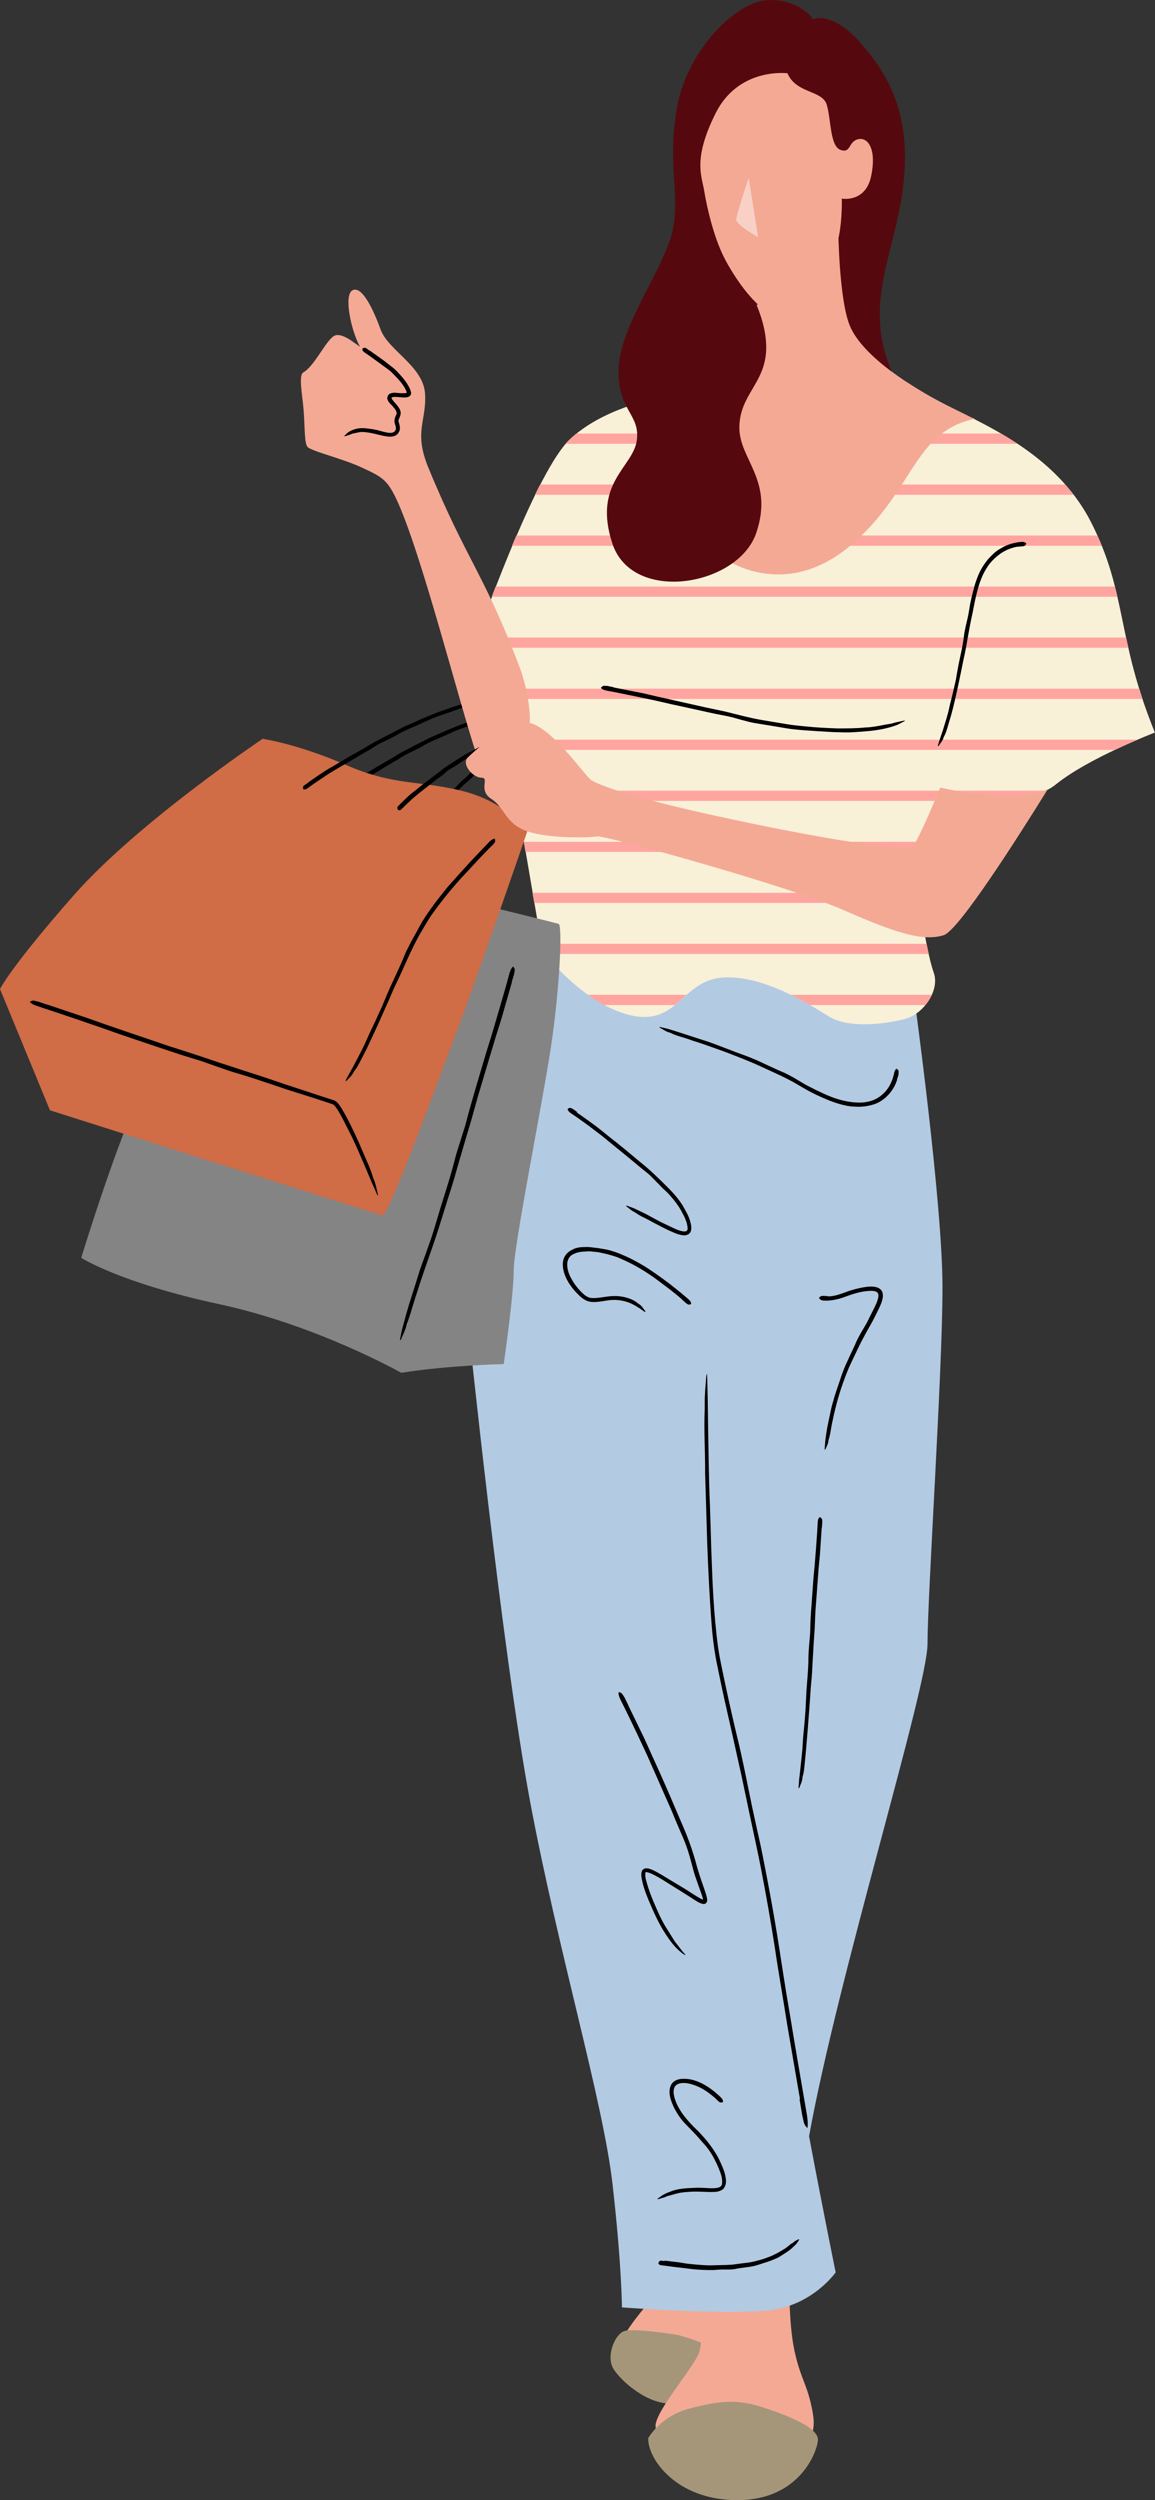 <?xml version="1.0" encoding="UTF-8"?>
<svg id="_レイヤー_2" data-name="レイヤー 2" xmlns="http://www.w3.org/2000/svg" viewBox="0 0 92.45 200">
  <rect x="0" y="0" width="92.45" height="200" fill="#333333" stroke="none"/>
  <defs>
    <style>
      .cls-1 {
        fill: #fff;
        opacity: .46;
      }

      .cls-1, .cls-2, .cls-3, .cls-4, .cls-5, .cls-6, .cls-7, .cls-8, .cls-9, .cls-10 {
        stroke-width: 0px;
      }

      .cls-2 {
        fill: #848484;
      }

      .cls-4 {
        fill: #b3cae3;
      }

      .cls-5 {
        fill: #a69679;
      }

      .cls-6 {
        fill: #f9f0d8;
      }

      .cls-7 {
        fill: #ffa5a0;
      }

      .cls-8 {
        fill: #f4a995;
      }

      .cls-9 {
        fill: #55090e;
      }

      .cls-10 {
        fill: #d06c46;
      }
    </style>
  </defs>
  <g id="Layout">
    <g>
      <path class="cls-3" d="M41.17,59.93c-.24.07-.49.2-.72.32-.12.07-.25.11-.36.18-.14.08-.27.15-.4.24-.25.16-.5.33-.74.51-.15.11-.28.24-.41.36-.15.12-.27.21-.4.32-.1.1-.21.19-.35.32-.18.18-.37.35-.57.51-.13.1-.25.23-.37.35-.21.21-.43.41-.64.62-.19.19-.38.38-.56.56-.01.01-.05.04-.06.05-.07.07-.12.11-.2.2-.08.09-.17.17-.29.22-.02,0-.03.02-.04.03-.08.08-.21.08-.32.11-.02,0-.05-.01-.07-.02,0-.02.01-.04.02-.05.05-.06.1-.13.16-.19.08-.08.13-.13.23-.22.2-.21.42-.39.6-.61.11-.13.24-.23.36-.35.13-.13.27-.25.4-.38.09-.1.3-.32.4-.42.11-.11.23-.2.35-.31.15-.13.3-.26.43-.42.07-.09.17-.16.26-.24.11-.09.24-.16.35-.26.11-.09.19-.2.3-.29.11-.09.22-.18.34-.26.22-.17.46-.33.69-.48.13-.08.28-.15.42-.23.17-.09.33-.18.5-.27.15-.08.31-.15.48-.21.1-.03.19-.06.29-.09.08-.02.17,0,.22.09,0,.01.01.02,0,.03-.03.06-.04.13-.05.17,0,.03-.05.04-.07.06h0s-.1.02-.15.03h0Z"/>
      <path class="cls-3" d="M27.18,63.28c.41-.31.83-.6,1.25-.88.21-.14.43-.26.64-.39.27-.17.5-.31.74-.45.47-.29.95-.56,1.42-.83.25-.15.6-.36.86-.52.29-.15.56-.29.84-.44.25-.13.49-.26.78-.4.41-.22.83-.42,1.26-.6.34-.15.57-.25.85-.37.5-.21,1-.42,1.52-.59.46-.17.92-.32,1.39-.45.04,0,.1-.03.14-.04.17-.05.32-.09.5-.14.22-.06.43-.1.66-.1.03,0,.06,0,.09-.01.21-.05.39,0,.58.02.03,0,.05.03.07.05-.03.01-.06.03-.09.04-.16.04-.32.09-.43.12-.19.04-.36.08-.55.12-.5.12-1,.26-1.49.42-.28.11-.57.2-.86.3-.31.11-.63.21-.94.34-.27.12-.68.31-.95.43-.27.12-.52.22-.76.33-.33.14-.66.31-.97.5-.18.11-.38.19-.56.29-.23.12-.47.22-.7.34-.22.12-.42.26-.63.39-.26.15-.44.25-.66.38-.43.26-.85.51-1.29.78-.2.12-.51.3-.72.43-.28.18-.57.36-.84.55-.25.18-.5.35-.75.52-.13.1-.25.19-.41.31-.11.09-.21.14-.33.12-.01,0-.03,0-.03-.01-.01-.06-.04-.13-.03-.2,0-.05.07-.1.11-.15h.02s.26-.2.26-.2h0Z"/>
      <path class="cls-8" d="M57.05,190.17s-2.03,1.28-3.9.68c-1.88-.6-4.13-2.33-3.3-3.83s2.63-3.45,2.63-3.45l5.4-.9-.83,7.5Z"/>
      <path class="cls-5" d="M54.28,186.79s-3.6-.6-4.35-.3c-.75.3-1.43,2.03-.83,3,.6.98,2.7,2.85,4.65,2.78,1.95-.07,4.13-2.25,4.43-3.3.3-1.05-3.9-2.18-3.9-2.18Z"/>
      <path class="cls-8" d="M56.53,183.57s-.3,3.45-.53,4.5c-.23,1.05-3.53,4.73-3.53,6s3.38,4.28,6.3,4.28,5.4-1.65,5.93-2.85c.53-1.2.55-1.75.18-3.33-.38-1.58-.85-2.08-1.3-4.18-.45-2.1-.41-5.59-.41-5.59l-6.64,1.16Z"/>
      <path class="cls-5" d="M51.88,195.05s.98-1.8,3.38-2.4c2.4-.6,3.68-.75,5.78-.08,2.1.68,4.5,1.65,4.43,2.63-.07.98-1.5,4.8-6.45,4.8s-7.2-3.38-7.13-4.95Z"/>
      <path class="cls-4" d="M75.44,102.98c0-6.75-2.25-23.11-2.25-23.11l-29.11-5.85-6.6,31.97s2.7,26.11,4.95,38.12c2.25,12.01,5.85,24.01,6.6,30.62.75,6.6.75,9.85.75,9.85,0,0,8.7.65,12.01.2s5.1-3,5.1-3c0,0-1.01-4.94-2.13-10.89,2.31-12.79,9.48-35.87,9.48-39.38,0-3.9,1.2-21.76,1.2-28.51Z"/>
      <path class="cls-6" d="M67.98,25.99c.85,2.15,4.05,4.45,7.25,6.15,3.2,1.7,9.2,3.95,12.11,9.65,2.9,5.7,2,9.2,5.1,16.81,0,0-5.3,2.03-7.9,4.13-2.6,2.1-9.1,1.38-9.1,1.38l-1.7,9s.5,3.3,1,4.7c.5,1.4-.8,3.3-2.3,3.7-1.5.4-4.5.8-6.1-.2-1.6-1-5.4-3.4-8.6-3.1-3.2.3-3.5,3.9-7.3,3-3.8-.9-7-5.1-7-5.1l-4.6-26.91s4.13-11.51,6.73-14.01c2.6-2.5,6.88-3.3,6.88-3.3l15.56-5.9Z"/>
      <g>
        <path class="cls-7" d="M81.84,59.17h-41.32l.14.82h48.58c.67-.32,1.3-.6,1.82-.82h-9.22Z"/>
        <path class="cls-7" d="M81.84,63.25h-40.62l.14.82h39.31c.4-.05.79-.12,1.17-.2.67-.14,1.3-.35,1.85-.62h-1.85Z"/>
        <path class="cls-7" d="M68.24,26.52h-1.64l-2.15.82h4.35c-.21-.27-.4-.55-.55-.82Z"/>
        <path class="cls-7" d="M74.16,75.5h-30.84l.11.61s.06.08.16.2h30.75c-.06-.27-.12-.54-.17-.82Z"/>
        <polygon class="cls-7" points="57.44 67.34 57.35 67.34 57.27 67.34 54.8 67.34 49.19 67.34 41.92 67.34 42.06 68.15 49.19 68.15 54.8 68.15 57.27 68.15 57.35 68.15 57.44 68.15 73.68 68.15 74.67 68.15 74.83 67.34 73.68 67.34 57.44 67.34"/>
        <path class="cls-7" d="M64.82,80.4h9.25c.21-.25.39-.53.52-.82h-11.3c.55.27,1.07.55,1.54.82Z"/>
        <path class="cls-7" d="M57.35,35.5h24.09c-.44-.29-.88-.56-1.32-.82h-33.98c-.2.16-.4.33-.59.52-.09.09-.19.19-.28.3h12.09Z"/>
        <path class="cls-7" d="M57.35,31.41h16.58c-.45-.26-.89-.54-1.32-.82h-16.77l-2.15.82h3.66Z"/>
        <path class="cls-7" d="M57.35,51.82h32.97c-.06-.28-.12-.55-.18-.82h-51.01l.14.82h18.08Z"/>
        <path class="cls-7" d="M54.8,43.66h33.39c-.11-.27-.22-.54-.35-.82h-46.51c-.12.27-.23.55-.35.82h13.81Z"/>
        <path class="cls-7" d="M57.35,55.91h34.1c-.09-.28-.17-.55-.26-.82h-51.36l.14.82h17.38Z"/>
        <path class="cls-7" d="M57.35,47.74h32.09c-.06-.27-.13-.54-.2-.82h-49.57c-.11.3-.22.57-.31.82h17.99Z"/>
        <path class="cls-7" d="M54.8,39.58h31.13c-.22-.28-.44-.56-.67-.82h-42.03c-.14.27-.27.54-.41.82h11.98Z"/>
        <path class="cls-7" d="M48.34,80.4h5.68c.32-.26.62-.54.94-.82h-7.92c.41.29.85.57,1.3.82Z"/>
        <polygon class="cls-7" points="57.35 72.23 57.44 72.23 73.9 72.23 74.06 71.42 57.44 71.42 57.35 71.42 57.27 71.42 42.62 71.42 42.76 72.23 57.27 72.23 57.35 72.23"/>
      </g>
      <path class="cls-9" d="M65.28,1.48s1.5-.45,3.6,1.95c2.1,2.4,4.15,5.6,3.4,11.56s-3.6,9.8-.3,16.01c0,0-4.1-1.4-5.6-3.75-1.5-2.35-4.75-14.96-4.75-17.61s1.9-8,3.65-8.15Z"/>
      <path class="cls-8" d="M52.43,31.89l5.6,12.81s4.8,3.5,10.21-1.2c4.94-4.3,4.86-8.93,9.78-10l-.27-.1c-.93-.47-1.78-.87-2.5-1.25-3.2-1.7-6.4-4-7.25-6.15-.85-2.15-.9-7.6-.9-7.6l-14.66,13.51Z"/>
      <path class="cls-9" d="M59.48,22.34s1.9,2.8,1.85,5.55c-.05,2.75-2.1,3.65-2.15,6.25-.05,2.6,2.8,4.25,1.35,8.5-1.45,4.25-9.9,5.7-11.51.85-1.6-4.85,1.65-6.1,1.95-8.25.3-2.15-1.6-2.4-1.45-5.85.15-3.45,3.8-8.15,4.35-11.11.55-2.95-.5-5.4.35-9.85C55.08,3.98,58.83.28,61.23.03c2.4-.25,3.7,1.3,3.7,1.3,0,0,.7,1.2.35,3.45s-5.8,17.56-5.8,17.56Z"/>
      <path class="cls-2" d="M39.52,72.61s4.9,1.2,5.2,1.3.1,5-.6,9.7c-.7,4.7-3,16.01-3,18.01s-.8,7.5-.8,7.5c0,0-4.5.1-8.2.7,0,0-6.7-3.8-14.61-5.5-7.9-1.7-11.01-3.7-11.01-3.7,0,0,3-9.8,4.9-13.41l28.11-14.61Z"/>
      <path class="cls-3" d="M40.98,78.55c-.28.98-.56,1.95-.84,2.93-.14.44-.3.97-.45,1.43-.17.57-.33,1.11-.5,1.66-.31,1.05-.63,2.11-.94,3.15-.17.62-.36,1.3-.54,1.93-.18.61-.36,1.2-.54,1.81-.16.55-.32,1.1-.49,1.68-.25.89-.51,1.78-.8,2.66-.19.62-.37,1.18-.55,1.77-.32,1.03-.67,2.06-1.03,3.08-.32.91-.63,1.82-.92,2.74-.03.08-.06.19-.09.27-.1.33-.2.65-.31.99-.12.43-.25.84-.41,1.24-.02.05-.04.12-.05.18-.1.41-.27.7-.41,1.05-.02.05-.06.07-.09.11,0-.06,0-.13.02-.19.05-.29.11-.58.19-.87.1-.37.2-.73.3-1.1.28-1,.62-1.97.92-2.97.17-.58.39-1.16.6-1.73.22-.63.45-1.25.65-1.89.19-.63.41-1.37.6-2,.17-.54.34-1.07.5-1.6.22-.7.42-1.4.6-2.1.1-.41.23-.82.36-1.22.15-.48.32-1.01.47-1.49.11-.43.27-1.01.39-1.45.15-.51.28-.98.42-1.46.29-.97.57-1.93.86-2.9.16-.51.34-1.09.5-1.61.19-.66.38-1.29.57-1.94.17-.59.34-1.17.51-1.76.09-.33.18-.64.27-.99.07-.27.16-.49.29-.61.01-.01.03-.04.04-.03.04.07.1.12.12.24.01.07-.03.24-.05.36,0,.03,0,.03-.01.04l-.18.6h0Z"/>
      <path class="cls-3" d="M81.44,43.73c-.57.1-1.11.34-1.56.71-.22.18-.43.37-.62.6-.21.26-.38.55-.54.85-.28.58-.46,1.21-.61,1.85-.09.39-.16.79-.24,1.18-.08.38-.16.74-.23,1.11-.06.34-.12.67-.19,1.04-.09.55-.19,1.1-.32,1.65-.08.36-.14.73-.22,1.09-.13.64-.27,1.28-.41,1.92-.13.57-.27,1.14-.43,1.7-.02.05-.04.12-.05.16-.06.2-.12.39-.18.61-.08.26-.16.51-.29.74-.02.03-.03.07-.04.11-.08.24-.24.4-.36.59-.02.03-.06.03-.08.05,0-.04,0-.08.02-.11.06-.19.11-.38.16-.51.07-.22.14-.42.22-.65.18-.6.38-1.19.51-1.8.07-.36.18-.71.26-1.07.09-.39.19-.78.27-1.17.06-.36.15-.87.22-1.24.07-.34.14-.66.21-.99.09-.43.17-.86.22-1.3.03-.25.09-.51.14-.76.07-.29.15-.64.21-.92.04-.22.11-.65.15-.89.06-.3.13-.6.21-.9.14-.59.33-1.2.62-1.76.16-.31.37-.6.59-.88.29-.31.58-.62.95-.83.33-.2.68-.36,1.05-.45.21-.05.42-.09.63-.11.17-.02.33.01.42.11,0,.01.02.03.02.03-.04.06-.07.12-.13.17-.04.03-.13.03-.2.05h-.02c-.12,0-.24.02-.35.03h0Z"/>
      <path class="cls-3" d="M49.11,54.99c.79.16,1.57.31,2.37.47.34.08.8.19,1.16.27.47.1.9.2,1.34.3.85.19,1.71.38,2.55.57.49.1,1.06.22,1.55.33.49.12.97.24,1.45.36.45.11.9.21,1.35.29.75.13,1.38.23,2.16.36.48.08.96.12,1.45.17.85.09,1.7.13,2.55.16.76,0,1.52,0,2.27-.08.07,0,.16,0,.22-.01.27-.02.54-.07.8-.11.34-.07.67-.13,1-.18.05,0,.09-.02.14-.04.32-.09.57-.13.86-.2.04-.01.08,0,.12,0-.04.03-.08.06-.13.08-.21.11-.42.24-.65.31-.29.11-.59.18-.88.25-.81.18-1.64.23-2.46.28-.48.04-.97.01-1.46,0-.53-.02-1.06-.06-1.59-.09-.55-.04-1.11-.07-1.66-.13-.44-.04-.88-.13-1.32-.2-.51-.08-.92-.15-1.72-.28-.33-.05-.67-.13-.99-.22-.41-.1-.79-.23-1.19-.32-.39-.09-.78-.15-1.16-.23-.42-.09-.79-.17-1.18-.26-.78-.17-1.55-.34-2.34-.51-.4-.09-.89-.21-1.31-.3-.54-.11-1.05-.22-1.57-.33-.48-.1-.95-.19-1.42-.29-.26-.05-.51-.1-.8-.15-.22-.04-.4-.1-.5-.21-.01-.01-.03-.03-.02-.04.06-.05.1-.11.19-.14.06-.02.19,0,.29,0,.02,0,.02,0,.03,0l.49.1h0Z"/>
      <path class="cls-3" d="M64.03,167.89c-.34-1.95-.67-3.91-1.01-5.87-.15-.94-.31-1.94-.47-2.89-.18-1.11-.37-2.22-.53-3.34-.33-2.11-.7-4.22-1.11-6.33-.25-1.28-.53-2.55-.8-3.82-.25-1.2-.51-2.4-.76-3.6-.25-1.11-.49-2.22-.74-3.33-.4-1.76-.81-3.52-1.16-5.3-.26-1.17-.41-2.4-.5-3.59-.16-2.11-.26-4.22-.34-6.32l-.17-5.66c0-.18,0-.37,0-.56-.01-.68-.02-1.35-.04-2.03-.02-.87-.03-1.73.01-2.56,0-.11,0-.25,0-.37-.01-.83.07-1.47.12-2.19,0-.11.04-.17.06-.25,0,.12.02.28.02.37.01.59.03,1.17.04,1.74.01.74.02,1.48.03,2.23.04,2.02.05,4.04.14,6.06.04,1.23.08,2.38.11,3.57.05,1.3.09,2.6.17,3.9.08,1.36.2,2.72.38,4.05.16,1.06.41,2.13.63,3.2.3,1.39.61,2.78.95,4.17.19.79.37,1.62.54,2.43.2.99.41,2,.61,2.98.2.92.42,1.93.63,2.86.21.97.39,1.95.58,2.92.37,1.94.71,3.88,1.01,5.84.16,1.09.34,2.17.51,3.26.22,1.3.44,2.59.65,3.89.2,1.17.4,2.35.6,3.52.11.66.23,1.31.34,1.97.1.54.15.99.11,1.31,0,.03,0,.09-.02.08-.08-.1-.16-.16-.24-.34-.05-.12-.11-.45-.17-.68,0-.03,0-.05-.01-.07l-.2-1.21h0Z"/>
      <path class="cls-3" d="M46.17,88.99c.52.37,1.05.74,1.56,1.12.25.19.49.39.74.59.3.24.57.46.86.68.54.43,1.07.87,1.6,1.32.32.27.66.53.97.81.3.26.58.54.87.81.27.25.52.52.79.78.41.42.8.87,1.11,1.38.19.35.41.7.53,1.08.06.17.1.34.13.53,0,.17.04.46-.22.64-.26.15-.47.08-.65.05-.18-.04-.35-.1-.51-.17-.58-.24-1.11-.53-1.65-.81-.05-.03-.11-.06-.16-.09-.19-.1-.37-.2-.58-.3-.25-.12-.49-.25-.71-.41-.03-.02-.07-.04-.1-.06-.24-.11-.39-.28-.58-.41-.03-.02-.03-.06-.05-.09.04,0,.08.01.12.03.18.06.35.13.53.2.22.1.43.21.65.31.59.28,1.14.63,1.73.9.35.16.68.34,1.03.48.35.14.89.3.86-.11-.02-.39-.2-.82-.4-1.18-.14-.3-.34-.59-.54-.87-.28-.35-.56-.71-.91-1.01-.2-.17-.37-.38-.56-.56-.23-.23-.45-.47-.69-.69-.19-.15-.52-.43-.73-.59-.27-.23-.49-.41-.73-.61-.49-.4-.97-.79-1.47-1.2-.24-.2-.57-.46-.82-.67-.35-.27-.68-.51-1.01-.77-.31-.23-.62-.45-.93-.67-.17-.12-.33-.23-.53-.36-.15-.1-.25-.2-.28-.33,0-.01-.01-.03,0-.04.06-.03.12-.07.2-.08.05,0,.14.06.21.09.02.01.02.01.02.01l.32.23h0Z"/>
      <path class="cls-3" d="M54.6,103.95c-.5-.43-1.02-.84-1.55-1.23-.22-.16-.54-.41-.78-.58-.31-.21-.62-.42-.95-.61-.61-.38-1.25-.68-1.91-.96-.41-.14-.82-.26-1.24-.34-.2-.05-.39-.08-.59-.09-.2-.02-.4-.06-.6-.03-.37.01-.75.04-1.05.2-.53.21-.61.8-.46,1.34.09.36.29.71.5,1.03.2.28.41.54.66.77.25.24.5.39.81.39.57.02,1.21-.19,1.88-.16.06,0,.14.01.2.01.24.02.48.07.71.14.3.09.58.22.8.41.03.03.07.05.1.07.25.15.36.37.51.56.02.03.02.07.02.1-.04-.02-.07-.04-.11-.06-.16-.11-.31-.23-.47-.32-.2-.14-.42-.25-.64-.35-.61-.25-1.28-.32-1.95-.19-.39.06-.79.14-1.22.09-.49-.07-.84-.43-1.14-.74-.32-.34-.6-.72-.81-1.15-.16-.34-.27-.72-.27-1.12,0-.26.07-.54.25-.76.07-.12.2-.19.29-.28.11-.07.23-.12.35-.19.28-.11.58-.15.87-.14.36-.03.7.05,1.05.08.33.06.67.1.99.19.32.1.65.2.96.35.63.25,1.21.58,1.79.92.32.2.62.41.93.62.36.25.72.52,1.08.79.32.25.63.5.94.75.17.14.33.28.52.44.14.12.24.24.25.38,0,.01,0,.04,0,.04-.07.02-.13.05-.21.04-.05,0-.14-.08-.21-.12-.02-.01-.01-.01-.02-.02l-.3-.27h0Z"/>
      <path class="cls-3" d="M65.77,122.24c-.05.71-.09,1.4-.14,2.12-.03.3-.07.72-.1,1.04-.03.42-.06.81-.09,1.2-.06.77-.11,1.54-.17,2.29-.02.43-.04.95-.06,1.39-.03.45-.06.87-.09,1.31-.02.4-.04.79-.07,1.22-.03.65-.06,1.29-.13,1.93-.04.43-.06.86-.09,1.28l-.17,2.25-.17,2.01c0,.06-.02.14-.02.2-.02.24-.05.47-.07.72-.03.31-.06.61-.15.9-.01.04-.02.09-.02.13-.03.3-.15.51-.24.76-.01.04-.05.05-.07.08,0-.04,0-.09,0-.13.02-.22.04-.45.05-.62.03-.27.06-.52.09-.79.07-.72.17-1.43.2-2.15.02-.42.07-.85.11-1.27.04-.46.08-.91.11-1.39.02-.44.05-1.01.07-1.46.03-.4.06-.78.09-1.16.04-.51.07-1.01.07-1.52,0-.29.03-.59.05-.89.03-.34.06-.74.09-1.08,0-.28.02-.75.03-1.05.02-.39.04-.71.07-1.06.05-.7.1-1.39.15-2.11.03-.35.07-.81.11-1.17.04-.49.07-.94.11-1.4.03-.43.06-.85.09-1.27.01-.23.03-.45.04-.71,0-.19.04-.36.14-.46.01-.01.02-.03.03-.02.06.04.12.07.17.15.03.05.02.17.03.25,0,.02,0,.02,0,.03l-.04.44h0Z"/>
      <path class="cls-3" d="M66.29,103.71c.58-.02,1.1-.23,1.69-.45.29-.09.58-.17.88-.23.35-.07.7-.14,1.08-.1.18.02.38.07.53.21.18.14.2.38.2.56-.03.37-.18.68-.32.98-.18.36-.35.72-.54,1.07-.19.34-.37.65-.55.98-.16.31-.33.61-.48.92-.25.53-.44.93-.71,1.49-.16.33-.28.67-.42,1.01-.22.6-.43,1.21-.6,1.82-.15.55-.29,1.1-.4,1.66-.01.05-.03.12-.04.16-.04.2-.07.39-.11.61-.04.26-.09.51-.17.76-.01.03-.02.07-.02.11-.03.25-.14.43-.23.64-.01.03-.05.05-.07.07,0-.04,0-.08,0-.11.02-.19.03-.39.04-.53.03-.23.05-.45.09-.68.09-.62.24-1.22.36-1.83.07-.36.19-.71.28-1.06.13-.38.24-.76.38-1.14.13-.4.26-.8.42-1.18.12-.31.28-.61.41-.92.19-.4.38-.79.55-1.19.1-.23.23-.46.35-.68.15-.25.33-.56.47-.8.14-.26.26-.54.4-.8.14-.27.27-.53.39-.8.1-.25.2-.54.15-.74-.04-.17-.25-.26-.53-.26-.3,0-.63.04-.95.11-.38.09-.76.21-1.13.35-.34.13-.71.24-1.09.29-.21.03-.43.04-.64.03-.18,0-.33-.07-.39-.19,0-.01-.02-.03-.01-.04.06-.04.09-.1.16-.13.04-.02.13,0,.2-.02h.02c.11.02.23.02.34.02h0Z"/>
      <path class="cls-3" d="M50.26,136.36c.45.92.89,1.84,1.34,2.76.19.43.42.94.62,1.38.25.54.48,1.06.72,1.59.45,1.01.89,2.03,1.32,3.05.26.62.54,1.23.78,1.86.23.59.43,1.2.61,1.82.15.57.32,1.13.51,1.68.08.22.15.44.23.66l.11.34c.03.12.07.21.1.42.04.21-.08.4-.28.39-.2-.01-.39-.13-.47-.17-.21-.12-.41-.25-.6-.38-.55-.35-1.05-.66-1.58-.99-.46-.29-.92-.59-1.39-.82-.21-.11-.53-.22-.59-.18-.05-.03-.06.32,0,.54.22.91.61,1.82,1,2.69.04.08.08.18.12.26.15.31.31.62.49.91.17.27.26.42.69,1.1.03.05.07.1.11.15.27.32.44.61.7.87.04.04.05.08.08.12-.06-.03-.12-.06-.18-.09-.25-.18-.48-.39-.68-.61-.26-.29-.49-.61-.7-.93-.59-.88-1.01-1.84-1.42-2.81-.23-.57-.45-1.15-.55-1.78-.02-.17-.05-.36.06-.57.16-.23.44-.17.59-.12.34.11.63.29.93.46.57.35,1.23.74,1.81,1.09.47.29.96.63,1.41.87.05.02.06.03.1.03.03-.01.02-.05.01-.08-.02-.09-.09-.32-.15-.47-.11-.31-.23-.63-.37-1.04-.15-.4-.26-.82-.37-1.24-.13-.5-.27-1-.45-1.49-.17-.47-.38-.93-.58-1.39-.21-.49-.4-.94-.59-1.41-.41-.93-.82-1.85-1.23-2.79-.22-.49-.47-1.05-.69-1.56-.29-.63-.58-1.23-.86-1.84-.27-.56-.53-1.11-.8-1.66-.15-.31-.3-.6-.46-.92-.13-.25-.21-.47-.2-.65,0-.02,0-.05.01-.05.08.02.16.03.24.1.06.05.14.2.21.3.01.02.01.02.02.03l.28.57h0Z"/>
      <path class="cls-3" d="M57.16,167.77c-.46-.4-.97-.75-1.53-.95-.27-.1-.56-.18-.84-.19-.33-.02-.66.07-.79.32-.13.24-.09.58,0,.89.09.31.23.62.4.9.21.35.46.67.73.97.25.29.52.55.81.83.25.27.5.54.73.83.36.46.69.95.94,1.48.16.35.33.71.43,1.11.06.34.18.74-.15,1.15-.4.3-.77.22-1.11.24-.61-.02-1.2-.06-1.78,0-.05,0-.12,0-.17.01-.21.02-.41.05-.61.1-.26.06-.5.15-.75.2-.03,0-.07.03-.1.04-.23.11-.44.14-.66.22-.03.01-.07,0-.1,0,.03-.03.05-.06.09-.08.15-.11.3-.23.47-.31.21-.12.45-.19.67-.28.63-.21,1.29-.21,1.94-.24.38-.01.76.03,1.13.04.39,0,.87,0,.89-.4.04-.39-.11-.8-.27-1.19-.13-.31-.28-.62-.44-.92-.22-.39-.48-.76-.78-1.08-.27-.31-.36-.41-.51-.58-.21-.23-.43-.46-.67-.7-.22-.23-.45-.45-.64-.71-.2-.26-.36-.54-.52-.83-.14-.3-.27-.6-.34-.93-.06-.33-.08-.73.18-1.07.32-.36.78-.36,1.13-.34.45.03.87.18,1.26.37.35.18.67.4.97.64.17.14.33.28.49.43.13.12.22.25.21.38,0,.01,0,.04,0,.04-.07.01-.13.04-.21.03-.05,0-.12-.08-.18-.12-.01-.01-.01-.01-.02-.02-.09-.09-.18-.18-.27-.26h0Z"/>
      <path class="cls-3" d="M53.21,180.84c.38.05.75.09,1.14.14.13.02.4.06.56.09.22.03.43.05.65.07.41.04.83.07,1.24.08.25,0,.5-.02.75-.02.24-.01.47,0,.71-.02.22-.01.44-.02.66-.06.4-.05.59-.08,1.03-.13.23-.04.45-.08.67-.15.39-.09.77-.23,1.14-.38.32-.15.64-.31.93-.5.02-.01.07-.04.09-.05.1-.07.21-.14.3-.22.12-.1.24-.21.39-.28.02-.01.04-.03.05-.04.1-.12.25-.15.37-.23.02-.01.05,0,.08-.01,0,.03-.01.05-.03.08-.06.1-.12.2-.2.29-.1.11-.21.21-.32.31-.29.28-.65.47-.98.69-.2.13-.42.21-.64.3-.24.1-.49.17-.73.25-.26.08-.51.18-.77.23-.21.05-.42.07-.64.1-.28.04-.56.07-.83.13-.16.04-.32.03-.49.04-.17,0-.43,0-.6,0-.11,0-.43.03-.57.04-.19,0-.39,0-.58,0-.39-.01-.77-.03-1.16-.07-.21-.02-.43-.06-.64-.08-.28-.03-.52-.06-.77-.09-.24-.03-.46-.06-.69-.09-.12-.02-.22-.03-.39-.05-.11-.01-.19-.05-.24-.15,0-.01-.01-.03,0-.03.03-.06.06-.12.1-.16.03-.03.09-.02.14-.03h.01s.23.04.23.04h0Z"/>
      <path class="cls-8" d="M63.03,5.86s-3.9-.5-5.75,3.2c-1.85,3.7-1.1,5.03-.9,6.28.2,1.25.75,3.6,1.55,5.2.8,1.6,2.86,4.73,4.4,4.6,1.8-.15,3.98-3.66,4.55-5.25.58-1.6.5-4,.5-4,0,0,1.9.35,2.35-1.8s-.25-3.15-1.05-2.95-.55,1.15-1.4.85-.75-2.4-1.1-3.6c-.35-1.2-2.45-.88-3.15-2.53Z"/>
      <path class="cls-1" d="M59.93,14.23s-1,2.95-1,3.35,1.75,1.4,1.75,1.4l-.75-4.75Z"/>
      <path class="cls-10" d="M21.01,59.11s-10,6.7-15.11,12.51c-5.1,5.8-5.9,7.5-5.9,7.5l4,9.7s26.11,8.3,26.61,8.4,4.2-10.1,5.8-14.31c1.6-4.2,5.8-16.41,5.8-16.41,0,0-1.6-2.3-5.1-3.2s-5.5-.4-9.4-2.1c-3.9-1.7-6.7-2.1-6.7-2.1Z"/>
      <path class="cls-3" d="M3.72,80.34c1.04.35,2.08.7,3.13,1.05.48.17,1.04.37,1.53.54.61.21,1.19.41,1.78.61,1.13.38,2.26.77,3.38,1.15.67.21,1.39.44,2.06.66.65.22,1.29.43,1.94.65.6.19,1.19.39,1.8.59.96.3,1.91.61,2.86.94.63.22,1.27.42,1.9.63l1.67.55.83.27c.09.03.1.02.25.1.1.07.16.13.21.19.11.13.19.25.27.38.56.92.99,1.87,1.43,2.83.04.09.08.2.12.29.15.35.3.68.45,1.04.2.44.38.88.51,1.33.02.06.05.13.07.19.18.42.23.79.33,1.18.01.06,0,.1,0,.15-.03-.06-.07-.12-.09-.18-.13-.31-.27-.61-.39-.88-.16-.38-.32-.75-.48-1.14-.45-1.03-.87-2.07-1.39-3.06-.3-.58-.58-1.19-.94-1.73-.1-.14-.21-.3-.31-.33l-.51-.17c-.34-.11-.68-.23-1.03-.34-.69-.22-1.47-.46-2.16-.68-.58-.2-1.15-.39-1.72-.58-.75-.25-1.5-.5-2.26-.72-.44-.12-.88-.28-1.31-.43-.52-.18-1.08-.38-1.6-.56-.47-.14-1.07-.33-1.56-.48-.54-.18-1.05-.35-1.57-.52-1.04-.35-2.07-.7-3.11-1.05-.55-.19-1.17-.41-1.73-.61-.7-.24-1.39-.47-2.07-.71-.63-.21-1.25-.42-1.88-.63-.35-.11-.69-.23-1.06-.35-.29-.09-.52-.19-.65-.33-.01-.01-.04-.04-.03-.04.08-.04.14-.09.26-.1.08,0,.25.05.38.08.03,0,.03,0,.04.01l.65.22h0Z"/>
      <path class="cls-3" d="M39.13,67.89c-.52.53-1.03,1.07-1.53,1.62-.22.23-.52.55-.75.8-.28.31-.55.64-.83.96-.51.62-1,1.25-1.47,1.91-.27.4-.52.82-.76,1.24-.24.39-.45.79-.66,1.21-.19.38-.37.77-.55,1.16-.28.62-.55,1.24-.85,1.85-.2.4-.37.82-.55,1.24l-.97,2.17c-.3.65-.59,1.29-.9,1.93-.03.06-.07.13-.1.19-.12.23-.23.45-.35.68-.15.29-.3.58-.5.83-.03.03-.05.08-.07.12-.15.28-.36.44-.54.64-.03.03-.07.03-.1.05.02-.04.03-.09.05-.13.11-.21.22-.41.31-.57.13-.25.28-.48.4-.73.35-.67.71-1.34,1.01-2.04.17-.41.38-.81.57-1.22.2-.44.4-.88.61-1.34.18-.43.41-.98.6-1.42.18-.38.35-.75.52-1.12.22-.49.45-.97.65-1.47.11-.29.26-.57.4-.85.17-.34.37-.67.55-1.01.18-.32.35-.66.54-.97.2-.32.41-.63.63-.93.43-.61.9-1.19,1.37-1.77.25-.28.57-.64.83-.93.35-.38.67-.74,1-1.1.31-.33.62-.65.93-.98.17-.18.34-.35.52-.54.14-.15.28-.25.43-.27.02,0,.04,0,.04,0,.01.07.04.14.02.23-.01.06-.1.14-.15.22-.02.02-.01.01-.02.02l-.33.32h0Z"/>
      <path class="cls-3" d="M24.67,62.59c.44-.31.89-.62,1.34-.91.22-.15.46-.27.69-.41.29-.17.53-.32.79-.47.5-.3,1.01-.58,1.52-.87.27-.16.64-.38.92-.54.31-.16.59-.31.89-.47.27-.14.53-.27.83-.43.44-.23.88-.46,1.34-.64.31-.12.59-.28.9-.4.53-.22,1.06-.45,1.61-.63.48-.18.97-.35,1.47-.49.04-.01.11-.03.15-.04.18-.05.34-.1.53-.16.23-.06.46-.11.69-.11.03,0,.07,0,.1-.02.22-.05.41,0,.61.01.03,0,.05.03.08.05-.03.01-.06.03-.09.04-.17.05-.34.09-.45.13-.2.05-.38.09-.59.13-.53.14-1.06.28-1.58.46-.3.12-.61.22-.91.32-.34.11-.67.23-.99.37-.34.15-.68.3-1.01.46-.28.12-.55.24-.81.35-.35.16-.7.33-1.03.53-.19.11-.4.21-.6.31-.25.12-.5.23-.74.36-.23.12-.45.28-.68.42-.27.15-.47.27-.7.4-.46.27-.91.53-1.38.81-.22.13-.54.31-.77.45-.31.18-.61.37-.9.57-.27.18-.54.36-.8.54-.14.1-.27.2-.44.32-.12.09-.23.14-.35.12-.01,0-.03,0-.03-.01-.01-.07-.04-.13-.02-.2.01-.05.08-.1.13-.15h.02s.28-.2.28-.2h0Z"/>
      <path class="cls-8" d="M41.8,53.93c-3.01-8.08-4.36-8.86-7.53-16.56-1.17-2.86-.1-3.73-.25-5.9-.15-2.18-2.95-3.45-3.55-5.1-.6-1.65-1.5-3.53-2.25-3.15-.73.36-.12,3.25.6,4.52-.33-.23-.56-.39-.56-.39-.49-.36-1.16-.72-1.55-.46-.68.45-1.53,2.38-2.43,2.9-.41.24-.06,1.86.03,3.12.11,1.51.04,2.7.37,2.9.6.38,2.8.9,4.3,1.6,1.55.72,1.99.93,2.73,2.48,1.95,4.1,4.96,16.05,6.45,20.53.78,2.33,3.13.98,3.95-1.05.83-2.03-.33-5.45-.33-5.45Z"/>
      <path class="cls-3" d="M29.58,28.03c.38.27.76.54,1.15.82.14.11.39.3.55.43.22.15.43.36.61.55.35.38.69.77.92,1.27.04.1.06.16.09.29.04.18-.1.35-.29.38-.14.03-.25.03-.37.02-.29-.01-.6-.07-.82-.02-.09.04-.08.03-.07.1.03.08.11.18.2.28.14.16.29.32.42.54.06.1.12.26.1.41-.02.15-.07.26-.11.35-.06.14-.09.21-.05.3.04.14.09.28.1.46,0,.07,0,.17-.04.27-.04.07-.08.14-.12.21-.06.06-.13.12-.21.16-.08.03-.16.06-.24.07-.31.04-.56-.03-.82-.08-.44-.1-.86-.22-1.28-.26-.03,0-.09-.01-.12-.02-.15,0-.3-.02-.44.02-.19.03-.35.08-.54.11-.02,0-.05.02-.07.03-.16.08-.32.11-.49.17-.03.01-.06,0-.09,0,.02-.02.03-.05.06-.07.11-.09.2-.21.33-.28.16-.1.33-.16.51-.22.49-.14.99-.04,1.47.03.28.04.55.14.82.2.28.07.62.14.81-.01.05-.03.09-.09.11-.15.04-.06.04-.09.03-.17-.02-.14-.07-.28-.11-.44-.05-.4.2-.59.17-.77-.04-.23-.3-.5-.54-.74-.07-.08-.14-.16-.19-.31-.07-.15.04-.4.19-.47.35-.14.57-.04.82-.04.11,0,.23.01.34,0,.1,0,.23-.03.19-.03h0c-.01-.07-.08-.25-.15-.37-.21-.37-.52-.72-.84-1.04-.18-.19-.34-.35-.56-.5-.27-.2-.51-.37-.75-.55-.23-.17-.46-.33-.68-.49-.13-.09-.23-.16-.39-.27-.11-.07-.18-.15-.19-.27,0-.01,0-.03,0-.03.06-.03.11-.08.17-.09.04,0,.11.03.16.06h.01s.23.18.23.18h0Z"/>
      <path class="cls-3" d="M32.04,64.31c.29-.27.56-.56.86-.81.11-.08.33-.26.46-.36.18-.14.34-.29.52-.42.34-.25.67-.52,1.02-.77.17-.13.44-.34.61-.48.19-.15.41-.27.61-.4.19-.12.37-.26.57-.37.31-.19.6-.4.93-.54.22-.1.42-.23.63-.34.38-.19.76-.37,1.15-.53.35-.14.7-.28,1.06-.4.03,0,.08-.02.11-.03.13-.04.24-.07.39-.12.17-.06.33-.09.51-.08.02,0,.05,0,.07-.01.16-.04.31.03.46.06.02,0,.04.04.06.05-.02.01-.04.02-.07.03-.12.03-.25.07-.33.09-.15.04-.26.06-.42.1-.38.12-.77.2-1.13.37-.21.1-.44.16-.65.26-.24.1-.48.19-.7.31-.24.12-.47.25-.7.39-.21.11-.39.2-.57.29-.24.14-.48.28-.7.45-.13.1-.27.18-.41.27-.17.11-.35.2-.51.31-.16.11-.29.25-.44.37-.15.12-.31.23-.47.34-.3.23-.59.46-.91.71-.13.1-.36.28-.51.4-.22.18-.4.34-.59.5-.17.17-.34.32-.51.48-.09.09-.16.16-.28.28-.07.08-.15.12-.26.1-.01,0-.03,0-.03-.01-.03-.06-.06-.11-.07-.18,0-.04.04-.09.06-.13h.01s.18-.18.18-.18h0Z"/>
      <path class="cls-8" d="M75.26,63.01c-.33.8-1.6,3.82-2.12,4.6-.6.9-13.71-1.8-18.71-3-5-1.2-6.6-1.9-7.1-2.2-.5-.3-3.6-4.9-5.4-4.6-1.8.3-4,2.3-4.5,2.8-.5.5.4,1.6,1.1,1.6s-.3,1,.8,1.7c1.1.7,1.1,2,2.9,2.6,1.8.6,5,.5,5.6.4s15.41,4,19.71,5.9c4.3,1.9,6.4,2.5,8,2,1.19-.37,5.95-7.84,8.33-11.68-2.36,1.09-6.79.28-8.61-.13Z"/>
      <path class="cls-3" d="M71.81,86.37c-.22.71-.71,1.36-1.37,1.75-.32.2-.69.29-1.05.36-.21.04-.42.04-.63.06l-.63-.03c-.79-.1-1.53-.37-2.24-.68-.43-.19-.86-.39-1.27-.62-.39-.22-.76-.44-1.14-.66-.36-.19-.72-.38-1.09-.55-.62-.29-1.11-.51-1.76-.81-.39-.18-.79-.33-1.19-.5-.7-.28-1.4-.55-2.11-.8-.63-.23-1.27-.45-1.91-.65-.06-.02-.13-.05-.19-.07-.23-.08-.45-.15-.69-.22-.3-.09-.59-.18-.86-.32-.04-.02-.08-.03-.12-.04-.29-.08-.48-.24-.71-.36-.04-.02-.05-.06-.07-.08.04,0,.09,0,.13.02.22.05.44.11.61.15.26.08.5.15.77.24.7.23,1.17.38,2.07.67.41.12.81.28,1.21.43.44.17.86.33,1.31.5.46.17.92.33,1.37.52.36.14.72.32,1.07.48.47.21.93.44,1.4.63.27.12.54.27.8.41.3.18.65.39.94.56.31.17.62.31.92.47.32.14.63.31.95.43.64.27,1.31.45,1.98.52.38.03.76.04,1.12-.04.44-.08.85-.28,1.19-.58.31-.26.55-.6.71-.97.1-.2.16-.43.22-.65.03-.19.08-.34.19-.43.01,0,.03-.03.03-.02.05.05.11.08.15.16.02.05,0,.17,0,.27,0,.02,0,.02,0,.03-.03.15-.09.3-.13.44h0Z"/>
    </g>
  </g>
</svg>